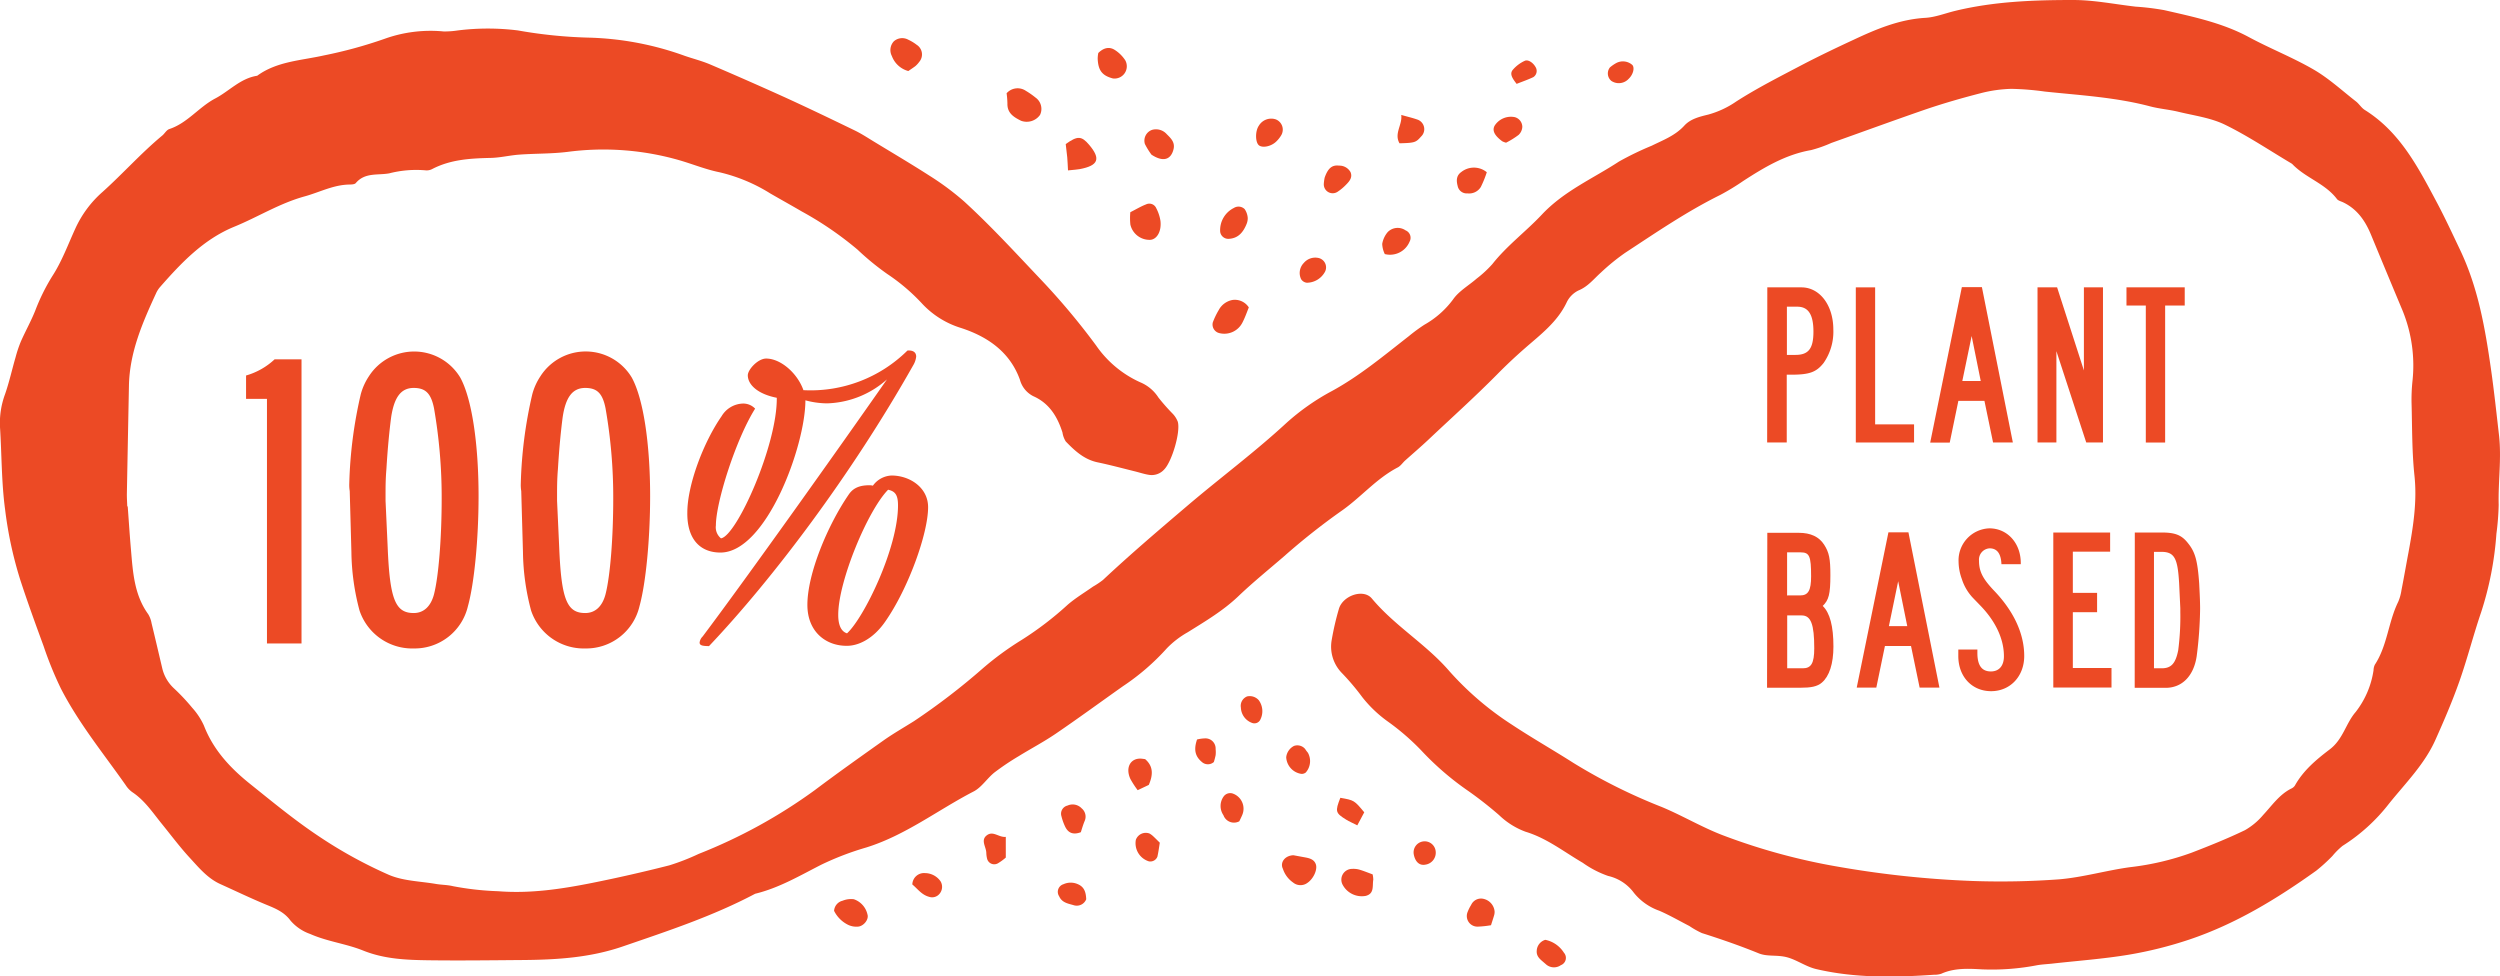<svg id="Layer_1" data-name="Layer 1" xmlns="http://www.w3.org/2000/svg" viewBox="0 0 492.67 192.38"><defs><style>.cls-1{fill:#ec4a25;}</style></defs><title>plant-based</title><path class="cls-1" d="M25.17,99.8c.21,2.84.39,5.69.64,8.53.38,4.44.64,8.9,3.4,12.71a5.15,5.15,0,0,1,.66,1.78c.71,2.92,1.39,5.85,2.08,8.77a7.82,7.82,0,0,0,2.34,4.07,40.25,40.25,0,0,1,3.58,3.81A13.59,13.59,0,0,1,40.19,143c1.84,4.76,5.16,8.32,9,11.41,4.47,3.58,8.9,7.25,13.66,10.41a89.48,89.48,0,0,0,13.73,7.56c2.84,1.24,6.2,1.28,9.34,1.82,1.1.19,2.24.17,3.31.43a56.8,56.8,0,0,0,8.92,1c6.29.5,12.38-.41,18.46-1.62q7.7-1.54,15.3-3.48a44.15,44.15,0,0,0,5.77-2.25,102.9,102.9,0,0,0,22.92-12.59c4.44-3.34,9-6.57,13.51-9.77,1.94-1.37,4-2.54,6-3.8a130.9,130.9,0,0,0,13.54-10.38,59.17,59.17,0,0,1,7.67-5.62,64.52,64.52,0,0,0,9.08-6.94c1.54-1.33,3.33-2.4,5-3.58a16.12,16.12,0,0,0,1.95-1.3c5.43-5.09,11.11-9.92,16.77-14.74,6.4-5.44,13.17-10.46,19.36-16.18a45.22,45.22,0,0,1,9-6.32c5.5-3,10.26-7,15.14-10.8A33.51,33.51,0,0,1,280.69,64a18.07,18.07,0,0,0,5.67-5c1.14-1.64,3.06-2.72,4.61-4.07a22.53,22.53,0,0,0,3.12-2.88c2.88-3.65,6.62-6.42,9.75-9.75,4.38-4.67,10.08-7.1,15.22-10.47a59.57,59.57,0,0,1,6.43-3.11c2.27-1.12,4.66-2,6.47-4,1.22-1.31,3-1.73,4.72-2.15A18.21,18.21,0,0,0,342.16,20c4.13-2.65,8.54-4.88,12.89-7.17,3.37-1.76,6.8-3.4,10.25-5,4.47-2.1,9-4,14.05-4.31,2-.1,4-.91,6-1.39C393,.28,400.79,0,408.56,0c4.1,0,8.2.84,12.31,1.31a50.49,50.49,0,0,1,5.64.69c5.72,1.31,11.47,2.5,16.72,5.34,4.18,2.25,8.64,4,12.72,6.37,3,1.74,5.6,4.15,8.35,6.29.62.49,1.05,1.24,1.71,1.66,6.93,4.33,10.48,11.22,14.15,18.11,1.65,3.09,3.1,6.23,4.6,9.38,3.63,7.58,5,15.64,6.17,23.85.6,4.24,1.05,8.48,1.54,12.72.53,4.65-.18,9.2-.06,13.79a52.09,52.09,0,0,1-.45,5.7,64.45,64.45,0,0,1-3,15.42c-1.54,4.51-2.71,9.14-4.29,13.63-1.37,3.89-3,7.68-4.69,11.46-2.15,4.87-5.94,8.61-9.21,12.69a35.63,35.63,0,0,1-9.14,8.29,14.62,14.62,0,0,0-2,2,33.09,33.09,0,0,1-3.17,2.88c-7.77,5.56-15.9,10.51-25,13.57a78.43,78.43,0,0,1-12,3c-5,.83-10.1,1.19-15.15,1.76-.94.1-1.9.14-2.83.3a46.9,46.9,0,0,1-10.91.82c-2.68-.15-5.42-.3-8,.86a4.12,4.12,0,0,1-1.41.2c-7.8.54-15.6.68-23.26-1.12-2-.47-3.73-1.77-5.69-2.31s-3.91-.09-5.6-.78c-3.69-1.5-7.43-2.8-11.22-4a17,17,0,0,1-2.48-1.4c-1.95-1-3.88-2.12-5.91-3a11.18,11.18,0,0,1-5-3.52,8.71,8.71,0,0,0-5.09-3.34,19.74,19.74,0,0,1-5-2.59c-3.69-2.15-7.09-4.86-11.27-6.12a15,15,0,0,1-5.21-3.27,75.62,75.62,0,0,0-6-4.71,56.59,56.59,0,0,1-9.36-8.06,47.28,47.28,0,0,0-6.46-5.6,24.49,24.49,0,0,1-5.16-4.9,47.61,47.61,0,0,0-4-4.73,7.44,7.44,0,0,1-2-6.6,53.94,53.94,0,0,1,1.39-6c.72-2.64,4.83-4.11,6.51-2.09,4.52,5.41,10.7,9,15.28,14.32a59.94,59.94,0,0,0,12.29,10.52c4,2.65,8.14,5,12.14,7.55a109.53,109.53,0,0,0,17.44,8.7c4.1,1.71,7.9,4,12.11,5.6a122.13,122.13,0,0,0,22.51,6.14,195.69,195.69,0,0,0,26.54,2.83,157.45,157.45,0,0,0,17.11-.32c4.74-.4,9.38-1.78,14.1-2.41a53,53,0,0,0,12-2.83c3.56-1.37,7.11-2.8,10.54-4.45a13.27,13.27,0,0,0,3.59-3c1.73-1.85,3.16-4,5.52-5.19a1.67,1.67,0,0,0,.73-.6c1.67-3,4.24-5.13,6.88-7.14s3.13-5.08,5.09-7.35a17.53,17.53,0,0,0,3.53-8.25A2.68,2.68,0,0,1,468,131c2.48-3.78,2.65-8.42,4.61-12.4a9.25,9.25,0,0,0,.64-2.29c.49-2.48.92-5,1.39-7.47.92-5,1.72-10,1.17-15.13-.5-4.71-.44-9.49-.57-14.24a35.62,35.62,0,0,1,.17-4.26,28.72,28.72,0,0,0-1.94-14q-3.13-7.47-6.24-15c-1.13-2.71-2.7-5-5.46-6.33-.44-.21-1-.33-1.25-.68-2.28-3-6-4.09-8.59-6.67a1.8,1.8,0,0,0-.36-.32c-4.35-2.58-8.58-5.43-13.11-7.64-2.79-1.36-6.05-1.78-9.13-2.53-1.84-.45-3.75-.59-5.58-1.07-6.8-1.8-13.8-2.19-20.74-2.92a55,55,0,0,0-6.64-.54,26.72,26.72,0,0,0-6.09.87c-3.68.95-7.34,2-10.94,3.23C373.15,23.75,367,26,360.9,28.17a25.5,25.5,0,0,1-4,1.41c-5,.87-9.21,3.39-13.36,6.08A45.79,45.79,0,0,1,339,38.42c-6.57,3.25-12.6,7.38-18.7,11.38a41.52,41.52,0,0,0-4.8,3.9c-1.41,1.26-2.55,2.77-4.43,3.54a5,5,0,0,0-2.31,2.31c-1.83,3.9-5.19,6.4-8.26,9.09-1.91,1.67-3.73,3.38-5.51,5.19-4.36,4.41-9,8.57-13.49,12.81-1.5,1.41-3.07,2.75-4.6,4.12-.47.43-.84,1-1.38,1.32-4.3,2.21-7.38,6-11.26,8.67a131.75,131.75,0,0,0-11.2,8.87c-3,2.59-6.08,5.08-8.95,7.81-3,2.89-6.58,5-10.07,7.18a18,18,0,0,0-4.12,3.18,45.26,45.26,0,0,1-8.62,7.44c-4.41,3.12-8.77,6.31-13.23,9.35-2.36,1.61-4.91,2.95-7.34,4.45a50.73,50.73,0,0,0-4.73,3.18c-1.48,1.17-2.58,3-4.2,3.8-7,3.63-13.37,8.6-21.08,11a56.94,56.94,0,0,0-8.9,3.41c-4.22,2.15-8.3,4.57-13,5.71-8.31,4.4-17.19,7.33-26.05,10.37-6.44,2.22-12.95,2.63-19.67,2.69-6.19.05-12.37.13-18.57.05-4.5-.06-8.79-.23-13-1.93-3.37-1.35-7-1.75-10.42-3.26a9,9,0,0,1-3.86-2.63c-1.22-1.66-2.89-2.36-4.67-3.09-3.09-1.27-6.11-2.73-9.15-4.1-2.55-1.15-4.28-3.29-6.1-5.26s-3.65-4.41-5.45-6.63-3.37-4.62-5.82-6.24a5.08,5.08,0,0,1-1.3-1.39c-4.38-6.23-9.23-12.16-12.75-19a70.54,70.54,0,0,1-3.42-8.39c-1.59-4.33-3.17-8.67-4.58-13A77.27,77.27,0,0,1,1,100.37C.28,95,.35,89.58,0,84.19a16.36,16.36,0,0,1,1-6.52c.83-2.39,1.37-4.87,2.08-7.3a24.14,24.14,0,0,1,1.06-3.14c.89-2,2-4,2.8-6a39.41,39.41,0,0,1,3.36-6.8c1.89-2.9,3.1-6.24,4.56-9.42a21.38,21.38,0,0,1,5.34-7.18c4-3.59,7.61-7.66,11.78-11.12.48-.4.84-1.1,1.39-1.28,3.55-1.17,5.79-4.29,9-6,2.79-1.45,5-4,8.31-4.5,3.9-2.85,8.67-3,13.11-4A88.89,88.89,0,0,0,75.73,7.67,26.85,26.85,0,0,1,87.45,6.2,17.3,17.3,0,0,0,90.21,6a47.62,47.62,0,0,1,11.87,0,92.6,92.6,0,0,0,13.75,1.41A60,60,0,0,1,134.93,11c1.65.57,3.36,1,4.95,1.67q7.45,3.18,14.84,6.53c4.62,2.11,9.19,4.31,13.77,6.53,1.27.62,2.47,1.41,3.69,2.15,3.66,2.23,7.36,4.41,11,6.75A53.87,53.87,0,0,1,190,39.7c5.27,4.82,10.1,10.09,15,15.26a137,137,0,0,1,11,13.11,21.09,21.09,0,0,0,8.69,7.26,7.81,7.81,0,0,1,3.59,3,38.65,38.65,0,0,0,2.82,3.2,4.71,4.71,0,0,1,1,1.57c.59,2-1.15,7.83-2.65,9.39a3.3,3.3,0,0,1-3,1.09c-.93-.14-1.84-.45-2.76-.68-2.46-.61-4.91-1.27-7.39-1.79-2.65-.56-4.5-2.28-6.27-4.11a4.61,4.61,0,0,1-.65-1.77c-1-3.12-2.59-5.76-5.76-7.16A5.1,5.1,0,0,1,201,74.85c-2-5.58-6.52-8.59-11.75-10.26a17.45,17.45,0,0,1-7.52-4.74A38.23,38.23,0,0,0,174.86,54,52,52,0,0,1,169,49.2a66.78,66.78,0,0,0-11-7.53c-2.05-1.2-4.13-2.35-6.19-3.54a33,33,0,0,0-10.05-4.19c-2.62-.53-5.15-1.56-7.73-2.32a54.11,54.11,0,0,0-22.18-1.69c-3.13.39-6.33.31-9.48.54-1.89.13-3.77.61-5.65.65-4,.09-7.92.3-11.56,2.2a2.35,2.35,0,0,1-1.38.24,21.38,21.38,0,0,0-7.07.6c-2.28.42-4.78-.22-6.59,1.91-.24.29-.89.29-1.35.3-3.1.07-5.8,1.52-8.69,2.32-5,1.37-9.26,4.09-13.94,6C40.09,47.18,35.72,51.8,31.51,56.6a4.93,4.93,0,0,0-.76,1.21C28.08,63.6,25.54,69.42,25.41,76Q25.2,86.69,25,97.42c0,.79.05,1.59.08,2.38Z"/><path class="cls-1" d="M224.2,155.72a18.3,18.3,0,0,1-1.43-2.2c-1.08-2.33.09-4.25,2.3-4l.6.08c1.66,1.43,1.56,3.14.72,5.08Z"/><path class="cls-1" d="M246.1,60.58c-.4,1-.76,2.05-1.29,3.05a4,4,0,0,1-4.58,2A1.74,1.74,0,0,1,239,63.55a14.81,14.81,0,0,1,1.17-2.44,3.86,3.86,0,0,1,2.74-2A3.28,3.28,0,0,1,246.1,60.58Z"/><path class="cls-1" d="M222.75,41.82c1.26-.64,2.15-1.18,3.1-1.54a1.48,1.48,0,0,1,2,.73,8.05,8.05,0,0,1,.84,2.52c.23,2-.64,3.57-1.93,3.73a3.87,3.87,0,0,1-4-3A12.43,12.43,0,0,1,222.75,41.82Z"/><path class="cls-1" d="M198.37,18.38a2.89,2.89,0,0,1,3.81-.47,15.58,15.58,0,0,1,1.89,1.32,2.73,2.73,0,0,1,.89,3.41,3.22,3.22,0,0,1-3.74,1.16c-1.41-.7-2.74-1.49-2.69-3.39A17.36,17.36,0,0,0,198.37,18.38Z"/><path class="cls-1" d="M213,164c-1.47.56-2.49.19-3.11-1.13a10.62,10.62,0,0,1-.71-2,1.65,1.65,0,0,1,1.2-2.12,2.44,2.44,0,0,1,2.78.55,2.11,2.11,0,0,1,.6,2.47C213.44,162.53,213.22,163.3,213,164Z"/><path class="cls-1" d="M244.23,161.85a2.21,2.21,0,0,1-3.13-1.2,3.2,3.2,0,0,1,.05-3.7,1.59,1.59,0,0,1,1.89-.53,3.16,3.16,0,0,1,1.77,4.18C244.62,161.06,244.39,161.5,244.23,161.85Z"/><path class="cls-1" d="M228.56,166.07c-.16,1-.27,1.86-.47,2.74a1.49,1.49,0,0,1-1.7.93,3.74,3.74,0,0,1-2.55-4.24,2.08,2.08,0,0,1,2.69-1.24,3.83,3.83,0,0,1,.73.54C227.7,165.21,228.12,165.64,228.56,166.07Z"/><path class="cls-1" d="M257.74,148.33a3.39,3.39,0,0,1-.42,3.91,1.29,1.29,0,0,1-.85.27,3.5,3.5,0,0,1-3-3.29A2.86,2.86,0,0,1,255,147a2,2,0,0,1,2.2.6C257.36,147.85,257.54,148.1,257.74,148.33Z"/><path class="cls-1" d="M254.89,168.54l2.34.43c.92.17,1.8.43,2.1,1.42s-.45,2.75-1.67,3.59a2.3,2.3,0,0,1-2.84-.07,5.25,5.25,0,0,1-2-2.69C252.21,170,253.17,168.61,254.89,168.54Z"/><path class="cls-1" d="M179,14a4.78,4.78,0,0,1-3.24-2.95,2.54,2.54,0,0,1,.38-2.9A2.48,2.48,0,0,1,179,7.83a8.59,8.59,0,0,1,1.65,1,2.25,2.25,0,0,1,.49,3.38,4.58,4.58,0,0,1-.79.85C179.92,13.38,179.49,13.66,179,14Z"/><path class="cls-1" d="M210.47,33.58c-.06-1-.08-1.8-.15-2.57s-.2-1.78-.3-2.62c2.32-1.66,3.11-1.62,4.6.13,2.36,2.78,1.85,4.11-1.85,4.81C212.27,33.43,211.75,33.44,210.47,33.58Z"/><path class="cls-1" d="M304.53,185.21a5.67,5.67,0,0,1,3.67,2.54,1.53,1.53,0,0,1-.6,2.45,2.37,2.37,0,0,1-3-.22l-.5-.43c-.67-.57-1.33-1.12-1.26-2.16A2.35,2.35,0,0,1,304.53,185.21Z"/><path class="cls-1" d="M248.07,138a3.67,3.67,0,0,1,.25,3.91,1.29,1.29,0,0,1-1.59.55,3.33,3.33,0,0,1-2.19-3,2,2,0,0,1,1.23-2.22A2.37,2.37,0,0,1,248.07,138Z"/><path class="cls-1" d="M235.9,145.73a7.38,7.38,0,0,1,1.57-.22,2,2,0,0,1,2.09,2.11,5.45,5.45,0,0,1,0,1.21,13.53,13.53,0,0,1-.35,1.34,1.77,1.77,0,0,1-2.35,0C235.45,149,235.25,147.63,235.9,145.73Z"/><path class="cls-1" d="M214.06,177.21a2,2,0,0,1-2.39,1.2c-1.11-.34-2.37-.47-2.95-1.79a1.57,1.57,0,0,1,.86-2.37,3.43,3.43,0,0,1,2.84,0C213.75,174.82,214,175.94,214.06,177.21Z"/><path class="cls-1" d="M226.92,30.48a14.09,14.09,0,0,1-1.3-2.11,2.25,2.25,0,0,1,1.46-2.79,2.83,2.83,0,0,1,2.84.85c.82.82,1.69,1.62,1.34,3C230.75,31.47,229.23,32,226.92,30.48Z"/><path class="cls-1" d="M179.79,174.3a2.31,2.31,0,0,1,2.51-2.24,3.77,3.77,0,0,1,3.06,1.63,2.12,2.12,0,0,1-.21,2.45,1.88,1.88,0,0,1-2.07.59C181.62,176.34,180.81,175.14,179.79,174.3Z"/><path class="cls-1" d="M164.37,179.5a2.2,2.2,0,0,1,1.69-2,4.38,4.38,0,0,1,2.2-.29,4.11,4.11,0,0,1,2.69,3c.32,1-.78,2.34-1.89,2.4a3.77,3.77,0,0,1-1.83-.31A6.08,6.08,0,0,1,164.37,179.5Z"/><path class="cls-1" d="M216.44,10.44c1.14-1.12,2.23-1.2,3.15-.66a6.87,6.87,0,0,1,2.16,2.1,2.42,2.42,0,0,1-2.43,3.58c-2.15-.56-2.9-1.61-3-3.88A5.64,5.64,0,0,1,216.44,10.44Z"/><path class="cls-1" d="M270.5,172.31a5.06,5.06,0,0,1,.13,1.05c-.21,1.19.26,2.74-1.48,3.19a4.28,4.28,0,0,1-4.54-2.16,2.12,2.12,0,0,1,1.65-3.15,4.62,4.62,0,0,1,1.53.11C268.65,171.59,269.48,171.94,270.5,172.31Z"/><path class="cls-1" d="M245.69,44.07c-.68,1.71-1.69,2.94-3.63,3a1.61,1.61,0,0,1-1.6-1.37,4.88,4.88,0,0,1,2.7-4.72,1.72,1.72,0,0,1,2.13.24,3.55,3.55,0,0,1,.6,1.73A3,3,0,0,1,245.69,44.07Z"/><path class="cls-1" d="M293.83,182.33a19,19,0,0,1-2.6.28,2.09,2.09,0,0,1-2-2.91,7.85,7.85,0,0,1,.68-1.36,2.14,2.14,0,0,1,2.54-1.18,2.8,2.8,0,0,1,2.09,2.48,2.38,2.38,0,0,1-.1.75C294.26,181,294.06,181.59,293.83,182.33Z"/><path class="cls-1" d="M272.9,50.07a5,5,0,0,1-.51-2,4.81,4.81,0,0,1,1.09-2.34A2.75,2.75,0,0,1,277,45.4a1.58,1.58,0,0,1,.78,2.23A4.17,4.17,0,0,1,272.9,50.07Z"/><path class="cls-1" d="M293,33.94a20.68,20.68,0,0,1-1.18,2.91,2.7,2.7,0,0,1-2.62,1.26,1.81,1.81,0,0,1-1.94-1.46c-.35-1.28-.13-2.15.7-2.74A4,4,0,0,1,293,33.94Z"/><path class="cls-1" d="M261.05,35c.66-1.89,1.49-2.53,2.85-2.36a2.51,2.51,0,0,1,2.24,1.27c.43,1-.15,1.75-.79,2.4a9.87,9.87,0,0,1-1.75,1.48,1.75,1.75,0,0,1-2.72-1.53A8.18,8.18,0,0,1,261.05,35Z"/><path class="cls-1" d="M276.14,22.65c1.2.34,2.19.57,3.14.9a2,2,0,0,1,.75,3.38c-1,1.15-1.26,1.23-4.23,1.31C274.68,26.29,276.4,24.6,276.14,22.65Z"/><path class="cls-1" d="M251.4,23.52a2.17,2.17,0,0,1,1.08,3.15,5.93,5.93,0,0,1-.94,1.19c-1,1-2.72,1.35-3.44.78s-.79-2.79,0-3.9A2.83,2.83,0,0,1,251.4,23.52Z"/><path class="cls-1" d="M198.21,169a10.72,10.72,0,0,1-1.55,1.13,1.45,1.45,0,0,1-2.13-.89,5.49,5.49,0,0,1-.16-1.14c0-1.19-1.22-2.56.16-3.53,1.23-.87,2.33.5,3.68.35Z"/><path class="cls-1" d="M296.8,28.12a3.19,3.19,0,0,1-.77-.29c-1.55-1.15-2-2.13-1.48-3.07a3.81,3.81,0,0,1,3.94-1.68A2,2,0,0,1,300,25a2.33,2.33,0,0,1-.74,1.59A16.3,16.3,0,0,1,296.8,28.12Z"/><path class="cls-1" d="M260.39,51.06a1.89,1.89,0,0,1,.63,2.66,4.11,4.11,0,0,1-3.47,2A1.51,1.51,0,0,1,256.4,55a2.81,2.81,0,0,1,.54-3.18,2.94,2.94,0,0,1,3.12-.92A2.17,2.17,0,0,1,260.39,51.06Z"/><path class="cls-1" d="M268.85,160.08l-1.37,2.57c-.9-.46-1.58-.75-2.2-1.13-2.12-1.31-2.19-1.62-1.14-4.3C266.88,157.71,266.88,157.71,268.85,160.08Z"/><path class="cls-1" d="M298.88,16.53c-.82-1.06-1.42-1.93-.78-2.74A6.86,6.86,0,0,1,300.45,12c.67-.34,1.67.34,2.15,1.2a1.45,1.45,0,0,1-.43,2C301.14,15.69,300.07,16.06,298.88,16.53Z"/><path class="cls-1" d="M317.27,13.28a7.58,7.58,0,0,1,1.25-.86,2.8,2.8,0,0,1,3.17.39c.49.58.14,1.89-.71,2.7a2.64,2.64,0,0,1-3.44.43A1.92,1.92,0,0,1,317.27,13.28Z"/><path class="cls-1" d="M278.6,168.32a2.18,2.18,0,1,1,4.31-.68,2.38,2.38,0,0,1-2.05,2.76C279.72,170.61,278.87,169.83,278.6,168.32Z"/><path class="cls-1" d="M348.28,56.63H355c3.62,0,6.29,3.53,6.29,8.31a10.77,10.77,0,0,1-1.93,6.61c-1.43,1.79-2.76,2.29-6.38,2.29h-.87V87.2h-3.86Zm5.55,13.31c2.57,0,3.54-1.24,3.54-4.59s-1-4.91-3.17-4.91h-2.06v9.5Z"/><path class="cls-1" d="M365.72,56.63h3.81v27h7.67V87.2H365.72Z"/><path class="cls-1" d="M386.62,56.58h3.95l6.1,30.62h-3.9L391.07,79h-5.14l-1.7,8.22h-3.85Zm3.72,18.5-1.79-8.86-1.84,8.86Z"/><path class="cls-1" d="M401.53,56.63h3.86L410.67,73V56.63h3.76V87.2h-3.3l-5.88-18v18h-3.72Z"/><path class="cls-1" d="M422.87,60.21h-3.81V56.63h11.48v3.58h-3.86v27h-3.81Z"/><path class="cls-1" d="M348.28,105h6.2c2.34,0,4,.78,5,2.34s1.23,2.8,1.23,6c0,3.77-.32,4.92-1.51,6.07,1.42,1.37,2.11,4,2.11,8,0,3.4-.82,5.88-2.29,7.12-.92.78-2.16,1-4.18,1h-6.61Zm6.15,12.34h.32c1.61,0,2.16-1,2.16-3.76,0-4-.32-4.73-2.07-4.73h-2.66v8.49ZM355,131.7h.28c1.65,0,2.25-1,2.25-3.95,0-4.72-.65-6.47-2.48-6.47h-2.85V131.7Z"/><path class="cls-1" d="M372.15,104.9h3.94l6.11,30.61h-3.9l-1.7-8.21h-5.14l-1.7,8.21H365.9Zm3.71,18.49-1.79-8.85-1.83,8.85Z"/><path class="cls-1" d="M389.68,128v.69c0,2.44.87,3.63,2.66,3.63,1.61,0,2.57-1.1,2.57-3,0-3.36-1.61-6.8-4.5-9.83-1.1-1.15-1.79-1.83-2-2.11a9.54,9.54,0,0,1-1.79-3.26,10.25,10.25,0,0,1-.65-3.49,6.3,6.3,0,0,1,6.06-6.51c3.58,0,6.2,2.93,6.2,6.83v.23h-3.81c-.09-2.11-.87-3.12-2.34-3.12A2.23,2.23,0,0,0,390,110.5c0,2.11.74,3.53,2.85,5.78,3.95,4.08,6.06,8.54,6.06,13,0,4-2.76,6.93-6.52,6.93s-6.47-2.84-6.47-6.93V128Z"/><path class="cls-1" d="M404.64,104.94h11.2v3.77h-7.35v8.12h4.78v3.81h-4.78v11h7.62v3.85H404.64Z"/><path class="cls-1" d="M420.7,104.94H426c2.66,0,3.95.51,5.19,2.11,1.42,1.75,1.88,3.45,2.2,7.94.09,1.79.18,3.45.18,5a78.51,78.51,0,0,1-.68,9.37c-.6,3.9-2.9,6.19-6.11,6.19h-6.1ZM426,131.7c1.92,0,2.75-1,3.26-3.58a51.82,51.82,0,0,0,.41-7.53v-.73l-.23-4.87c-.28-5-.92-6.24-3.54-6.24h-1.42V131.7Z"/><path class="cls-1" d="M52.61,78.6H48.49V74a13.77,13.77,0,0,0,5.63-3.19h5.3v56H52.61Z"/><path class="cls-1" d="M68.92,96.77a7.27,7.27,0,0,1-.09-1.43A86.89,86.89,0,0,1,71.1,77.68a12,12,0,0,1,1.6-3.53,10.6,10.6,0,0,1,18,.25c2.27,4.12,3.61,12.95,3.61,23.38,0,8.4-.84,17.15-2.1,21.69a10.78,10.78,0,0,1-10.68,8.32,10.94,10.94,0,0,1-10.68-7.48,46.58,46.58,0,0,1-1.6-11.52Zm7.48,11.1c.42,10.25,1.51,12.94,5.13,12.94,1.93,0,3.36-1.26,4-3.7.92-3.61,1.51-11.18,1.51-18.91a102.49,102.49,0,0,0-1.51-17.75c-.59-2.94-1.69-4-4-4-2.52,0-3.86,1.85-4.45,5.8-.34,2.61-.68,6-.93,10.18-.17,2-.17,3.7-.17,5V98.7Z"/><path class="cls-1" d="M102.72,96.77a7.27,7.27,0,0,1-.09-1.43,86.89,86.89,0,0,1,2.27-17.66,12,12,0,0,1,1.6-3.53,10.59,10.59,0,0,1,18,.25c2.27,4.12,3.62,12.95,3.62,23.38,0,8.4-.84,17.15-2.1,21.69a10.78,10.78,0,0,1-10.68,8.32,10.94,10.94,0,0,1-10.68-7.48,46.58,46.58,0,0,1-1.6-11.52Zm7.48,11.1c.42,10.25,1.51,12.94,5.13,12.94,1.93,0,3.36-1.26,4-3.7.93-3.61,1.52-11.18,1.52-18.91a101.46,101.46,0,0,0-1.52-17.75c-.58-2.94-1.68-4-4-4-2.52,0-3.87,1.85-4.45,5.8-.34,2.61-.68,6-.93,10.18-.17,2-.17,3.7-.17,5V98.7Z"/><path class="cls-1" d="M137.87,126.63a2,2,0,0,1,.6-1.2c8.85-11.78,26.57-36.7,36.33-50.67A18.53,18.53,0,0,1,163,79.49a16.67,16.67,0,0,1-4.28-.6c0,9-7.73,30-16.74,30-4.05,0-6.6-2.7-6.53-7.88,0-5.41,3.16-13.82,6.76-19a5.08,5.08,0,0,1,4.13-2.48,3.23,3.23,0,0,1,2.47,1c-3.82,6.08-7.73,18.47-7.73,23a2.81,2.81,0,0,0,1,2.56c3.08-.45,11.11-18.39,11-27.7-3.83-.75-5.71-2.63-5.71-4.43,0-1.13,2-3.3,3.61-3.3,2.85,0,6.15,2.85,7.35,6.23a27.11,27.11,0,0,0,20.5-7.81c1.05-.08,1.72.3,1.72,1.2a4.22,4.22,0,0,1-.6,1.73c-12.16,21.54-27.7,42.11-40.23,55.32C138.54,127.31,137.87,127.23,137.87,126.63Zm21.24-7.43c0-6.15,4-15.69,8.11-21.69.75-1.13,1.87-1.88,4.05-1.88a2.66,2.66,0,0,1,.75.08,4.77,4.77,0,0,1,3.68-2c3.53,0,7.2,2.33,7.2,6.24,0,5.17-3.9,16.06-8.48,22.59-2.4,3.45-5.33,4.73-7.5,4.73C162.79,127.31,159.11,124.53,159.11,119.2Zm6.08,2c0,1.88.52,3.23,1.73,3.61,3.3-3,10.05-16.74,10.05-25.22,0-2.11-.6-2.78-1.95-3.08C171,100.59,165.19,114.55,165.19,121.15Z"/></svg>